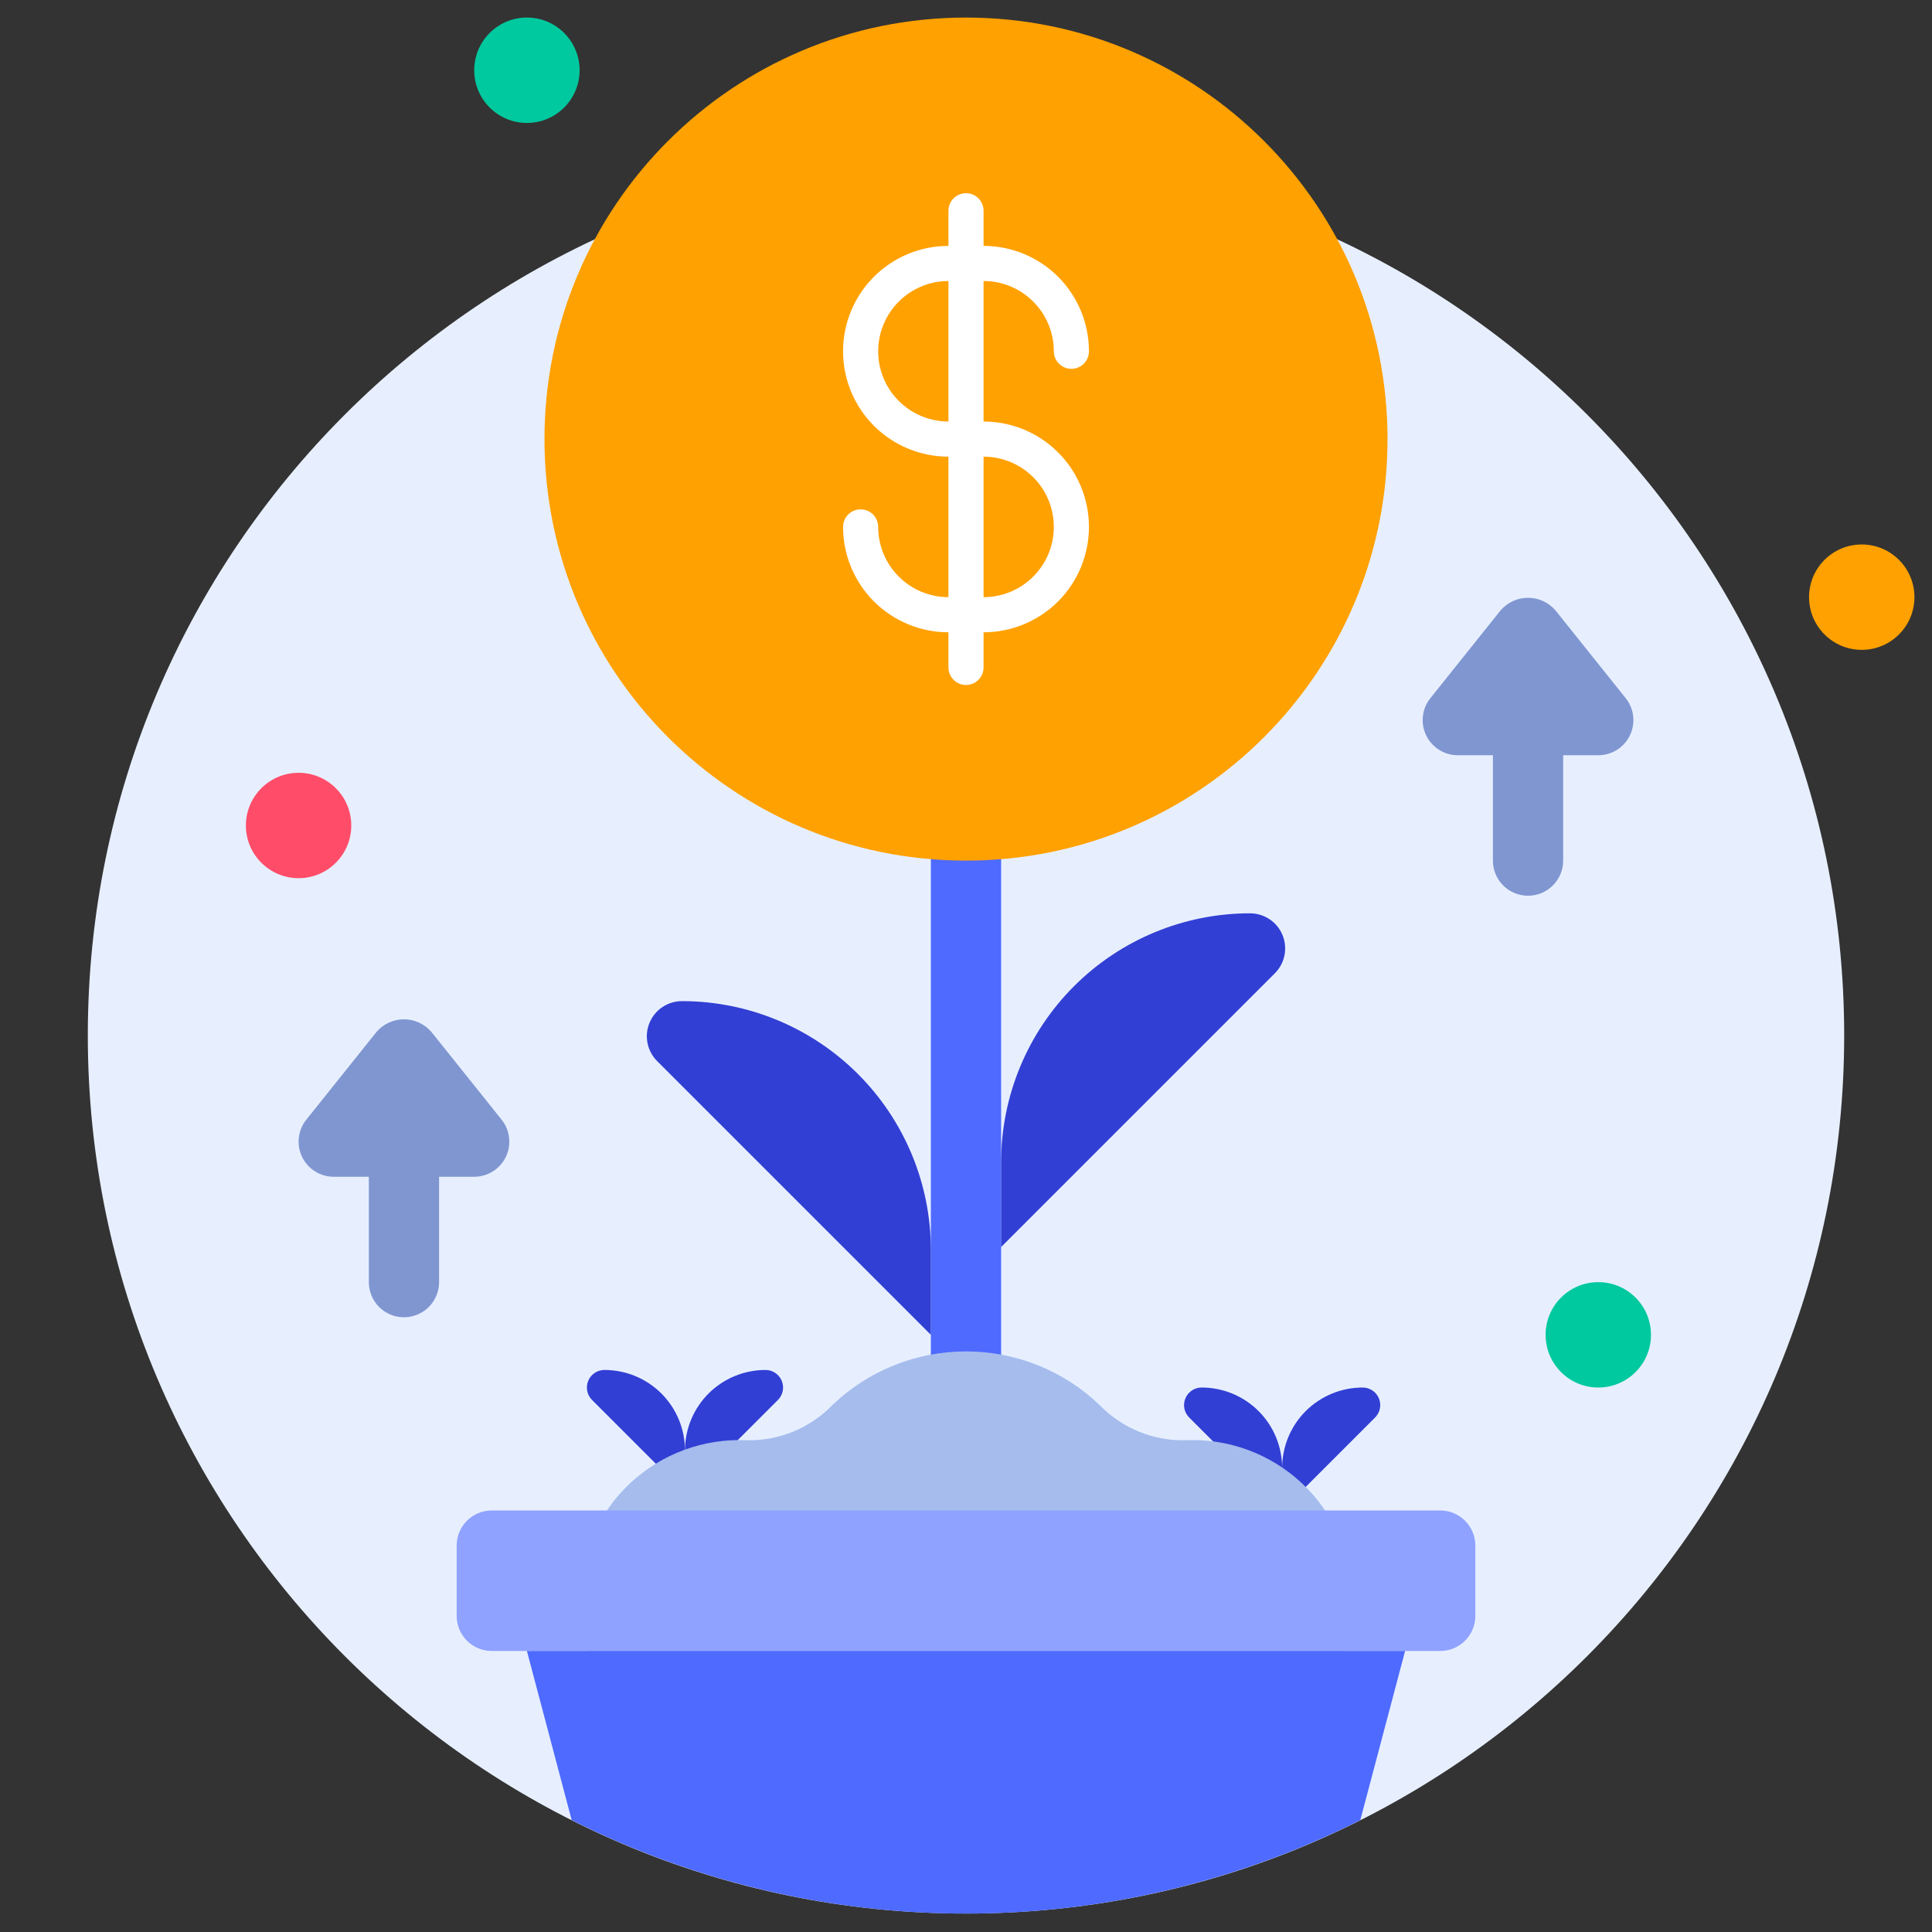 <svg xmlns="http://www.w3.org/2000/svg" width="110" height="110" viewBox="0 0 110 110" fill="none">
  <rect x="0" y="0" width="110" height="110" fill="#333333" stroke="none"/>
  <path d="M55 108.95C82.614 108.95 105 86.564 105 58.95C105 31.336 82.614 8.95 55 8.95C27.386 8.95 5 31.336 5 58.95C5 86.564 27.386 108.95 55 108.95Z" fill="#E7EFFF"/>
  <path d="M30 7C31.657 7 33 5.657 33 4C33 2.343 31.657 1 30 1C28.343 1 27 2.343 27 4C27 5.657 28.343 7 30 7Z" fill="#00C99F"/>
  <path d="M106 37C107.657 37 109 35.657 109 34C109 32.343 107.657 31 106 31C104.343 31 103 32.343 103 34C103 35.657 104.343 37 106 37Z" fill="#FFA100"/>
  <path d="M91 79C92.657 79 94 77.657 94 76C94 74.343 92.657 73 91 73C89.343 73 88 74.343 88 76C88 77.657 89.343 79 91 79Z" fill="#00C99F"/>
  <path d="M17 50C18.657 50 20 48.657 20 47C20 45.343 18.657 44 17 44C15.343 44 14 45.343 14 47C14 48.657 15.343 50 17 50Z" fill="#FF4D69"/>
  <path d="M34.41 78C35.013 77.999 35.611 78.117 36.168 78.347C36.725 78.577 37.232 78.915 37.658 79.341C38.085 79.768 38.423 80.275 38.653 80.832C38.883 81.389 39.001 81.987 39 82.59V85L33.71 79.71C33.569 79.571 33.474 79.393 33.434 79.199C33.395 79.005 33.414 78.804 33.489 78.621C33.563 78.438 33.691 78.281 33.855 78.171C34.019 78.06 34.212 78.001 34.41 78Z" fill="#323FD4"/>
  <path d="M43.59 78C42.987 77.999 42.389 78.117 41.832 78.347C41.275 78.577 40.768 78.915 40.341 79.341C39.915 79.768 39.577 80.275 39.347 80.832C39.117 81.389 38.999 81.987 39 82.59V85L44.29 79.71C44.43 79.571 44.526 79.393 44.566 79.199C44.605 79.005 44.586 78.804 44.511 78.621C44.436 78.438 44.309 78.281 44.145 78.171C43.981 78.06 43.788 78.001 43.59 78Z" fill="#323FD4"/>
  <path d="M68.41 79C69.013 78.999 69.611 79.117 70.168 79.347C70.725 79.577 71.232 79.915 71.658 80.341C72.085 80.768 72.423 81.275 72.653 81.832C72.883 82.389 73.001 82.987 73 83.59V86L67.71 80.71C67.569 80.571 67.474 80.393 67.434 80.199C67.395 80.005 67.414 79.804 67.489 79.621C67.564 79.438 67.691 79.281 67.855 79.171C68.019 79.06 68.212 79.001 68.41 79Z" fill="#323FD4"/>
  <path d="M77.59 79C76.987 78.999 76.389 79.117 75.832 79.347C75.275 79.577 74.768 79.915 74.341 80.341C73.915 80.768 73.577 81.275 73.347 81.832C73.117 82.389 72.999 82.987 73 83.59V86L78.29 80.71C78.43 80.571 78.526 80.393 78.566 80.199C78.605 80.005 78.586 79.804 78.511 79.621C78.436 79.438 78.309 79.281 78.145 79.171C77.981 79.06 77.788 79.001 77.59 79Z" fill="#323FD4"/>
  <path d="M57 47H53V83H57V47Z" fill="#4E6AFF"/>
  <path d="M67.51 82C66.6 82.024 65.694 81.859 64.85 81.514C64.007 81.17 63.244 80.654 62.61 80C60.563 78.038 57.836 76.943 55 76.943C52.164 76.943 49.438 78.038 47.39 80C46.757 80.654 45.994 81.17 45.15 81.514C44.307 81.859 43.401 82.024 42.49 82C41.285 81.948 40.082 82.136 38.95 82.553C37.818 82.97 36.781 83.608 35.898 84.429C35.015 85.251 34.304 86.24 33.806 87.339C33.309 88.438 33.035 89.624 33 90.83C32.969 92.663 33.499 94.462 34.519 95.986C35.538 97.51 36.999 98.686 38.705 99.357C40.412 100.028 42.282 100.162 44.066 99.74C45.851 99.319 47.464 98.363 48.69 97C50.536 98.303 52.741 99.003 55 99.003C57.26 99.003 59.464 98.303 61.31 97C62.536 98.363 64.15 99.319 65.934 99.74C67.719 100.162 69.589 100.028 71.295 99.357C73.001 98.686 74.462 97.51 75.482 95.986C76.501 94.462 77.031 92.663 77 90.83C76.966 89.624 76.692 88.438 76.194 87.339C75.697 86.24 74.986 85.251 74.103 84.429C73.22 83.608 72.182 82.97 71.05 82.553C69.919 82.136 68.715 81.948 67.51 82Z" fill="#A5BCED"/>
  <path d="M55 49C68.255 49 79 38.255 79 25C79 11.745 68.255 1 55 1C41.745 1 31 11.745 31 25C31 38.255 41.745 49 55 49Z" fill="#FFA100"/>
  <path d="M82 86H28C26.895 86 26 86.895 26 88V92C26 93.105 26.895 94 28 94H82C83.105 94 84 93.105 84 92V88C84 86.895 83.105 86 82 86Z" fill="#8FA2FF"/>
  <path d="M80 94L77.45 103.63C70.484 107.13 62.796 108.953 55 108.953C47.204 108.953 39.516 107.13 32.55 103.63L30 94H80Z" fill="#4E6AFF"/>
  <path d="M38.83 57C42.588 57 46.192 58.493 48.849 61.15C51.507 63.808 53 67.412 53 71.17V76L37.41 60.41C37.131 60.13 36.942 59.773 36.866 59.385C36.789 58.998 36.83 58.596 36.982 58.231C37.134 57.866 37.39 57.555 37.719 57.336C38.048 57.117 38.434 57 38.83 57Z" fill="#323FD4"/>
  <path d="M71.17 52C67.412 52 63.808 53.493 61.15 56.15C58.493 58.808 57 62.412 57 66.17V71L72.59 55.41C72.869 55.13 73.058 54.773 73.134 54.385C73.21 53.998 73.17 53.596 73.018 53.231C72.866 52.866 72.609 52.555 72.281 52.336C71.952 52.117 71.565 52 71.17 52Z" fill="#323FD4"/>
  <path d="M56 24V16C57.061 16 58.078 16.421 58.828 17.172C59.579 17.922 60 18.939 60 20C60 20.265 60.105 20.52 60.293 20.707C60.48 20.895 60.735 21 61 21C61.265 21 61.52 20.895 61.707 20.707C61.895 20.52 62 20.265 62 20C62 18.409 61.368 16.883 60.243 15.757C59.117 14.632 57.591 14 56 14V12C56 11.735 55.895 11.48 55.707 11.293C55.52 11.105 55.265 11 55 11C54.735 11 54.48 11.105 54.293 11.293C54.105 11.48 54 11.735 54 12V14C52.409 14 50.883 14.632 49.757 15.757C48.632 16.883 48 18.409 48 20C48 21.591 48.632 23.117 49.757 24.243C50.883 25.368 52.409 26 54 26V34C52.939 34 51.922 33.579 51.172 32.828C50.421 32.078 50 31.061 50 30C50 29.735 49.895 29.48 49.707 29.293C49.52 29.105 49.265 29 49 29C48.735 29 48.48 29.105 48.293 29.293C48.105 29.48 48 29.735 48 30C48 31.591 48.632 33.117 49.757 34.243C50.883 35.368 52.409 36 54 36V38C54 38.265 54.105 38.52 54.293 38.707C54.48 38.895 54.735 39 55 39C55.265 39 55.52 38.895 55.707 38.707C55.895 38.52 56 38.265 56 38V36C57.591 36 59.117 35.368 60.243 34.243C61.368 33.117 62 31.591 62 30C62 28.409 61.368 26.883 60.243 25.757C59.117 24.632 57.591 24 56 24ZM50 20C50 18.939 50.421 17.922 51.172 17.172C51.922 16.421 52.939 16 54 16V24C52.939 24 51.922 23.579 51.172 22.828C50.421 22.078 50 21.061 50 20ZM56 34V26C57.061 26 58.078 26.421 58.828 27.172C59.579 27.922 60 28.939 60 30C60 31.061 59.579 32.078 58.828 32.828C58.078 33.579 57.061 34 56 34Z" fill="white"/>
  <path d="M24.56 58.75C24.366 58.526 24.127 58.346 23.858 58.223C23.588 58.099 23.296 58.035 23 58.035C22.704 58.035 22.411 58.099 22.142 58.223C21.873 58.346 21.633 58.526 21.44 58.75L17.44 63.75C17.204 64.044 17.057 64.399 17.014 64.773C16.971 65.147 17.035 65.526 17.198 65.865C17.361 66.205 17.616 66.492 17.935 66.692C18.254 66.893 18.623 67 19 67H21V73C21 73.531 21.21 74.039 21.585 74.414C21.961 74.789 22.469 75 23 75C23.53 75 24.039 74.789 24.414 74.414C24.789 74.039 25 73.531 25 73V67H27C27.376 67 27.745 66.893 28.064 66.692C28.383 66.492 28.639 66.205 28.802 65.865C28.965 65.526 29.028 65.147 28.985 64.773C28.943 64.399 28.795 64.044 28.56 63.75L24.56 58.75Z" fill="#7F96D1"/>
  <path d="M92.56 39.75L88.56 34.75C88.366 34.526 88.127 34.346 87.858 34.223C87.588 34.099 87.296 34.035 87 34.035C86.704 34.035 86.411 34.099 86.142 34.223C85.873 34.346 85.633 34.526 85.44 34.75L81.44 39.75C81.204 40.044 81.057 40.399 81.014 40.773C80.971 41.147 81.035 41.526 81.198 41.865C81.361 42.205 81.617 42.492 81.935 42.693C82.254 42.893 82.623 43 83 43H85V49C85 49.531 85.21 50.039 85.585 50.414C85.961 50.789 86.469 51 87 51C87.53 51 88.039 50.789 88.414 50.414C88.789 50.039 89 49.531 89 49V43H91C91.376 43 91.745 42.893 92.064 42.693C92.383 42.492 92.638 42.205 92.802 41.865C92.965 41.526 93.028 41.147 92.986 40.773C92.943 40.399 92.795 40.044 92.56 39.75Z" fill="#7F96D1"/>
</svg>
